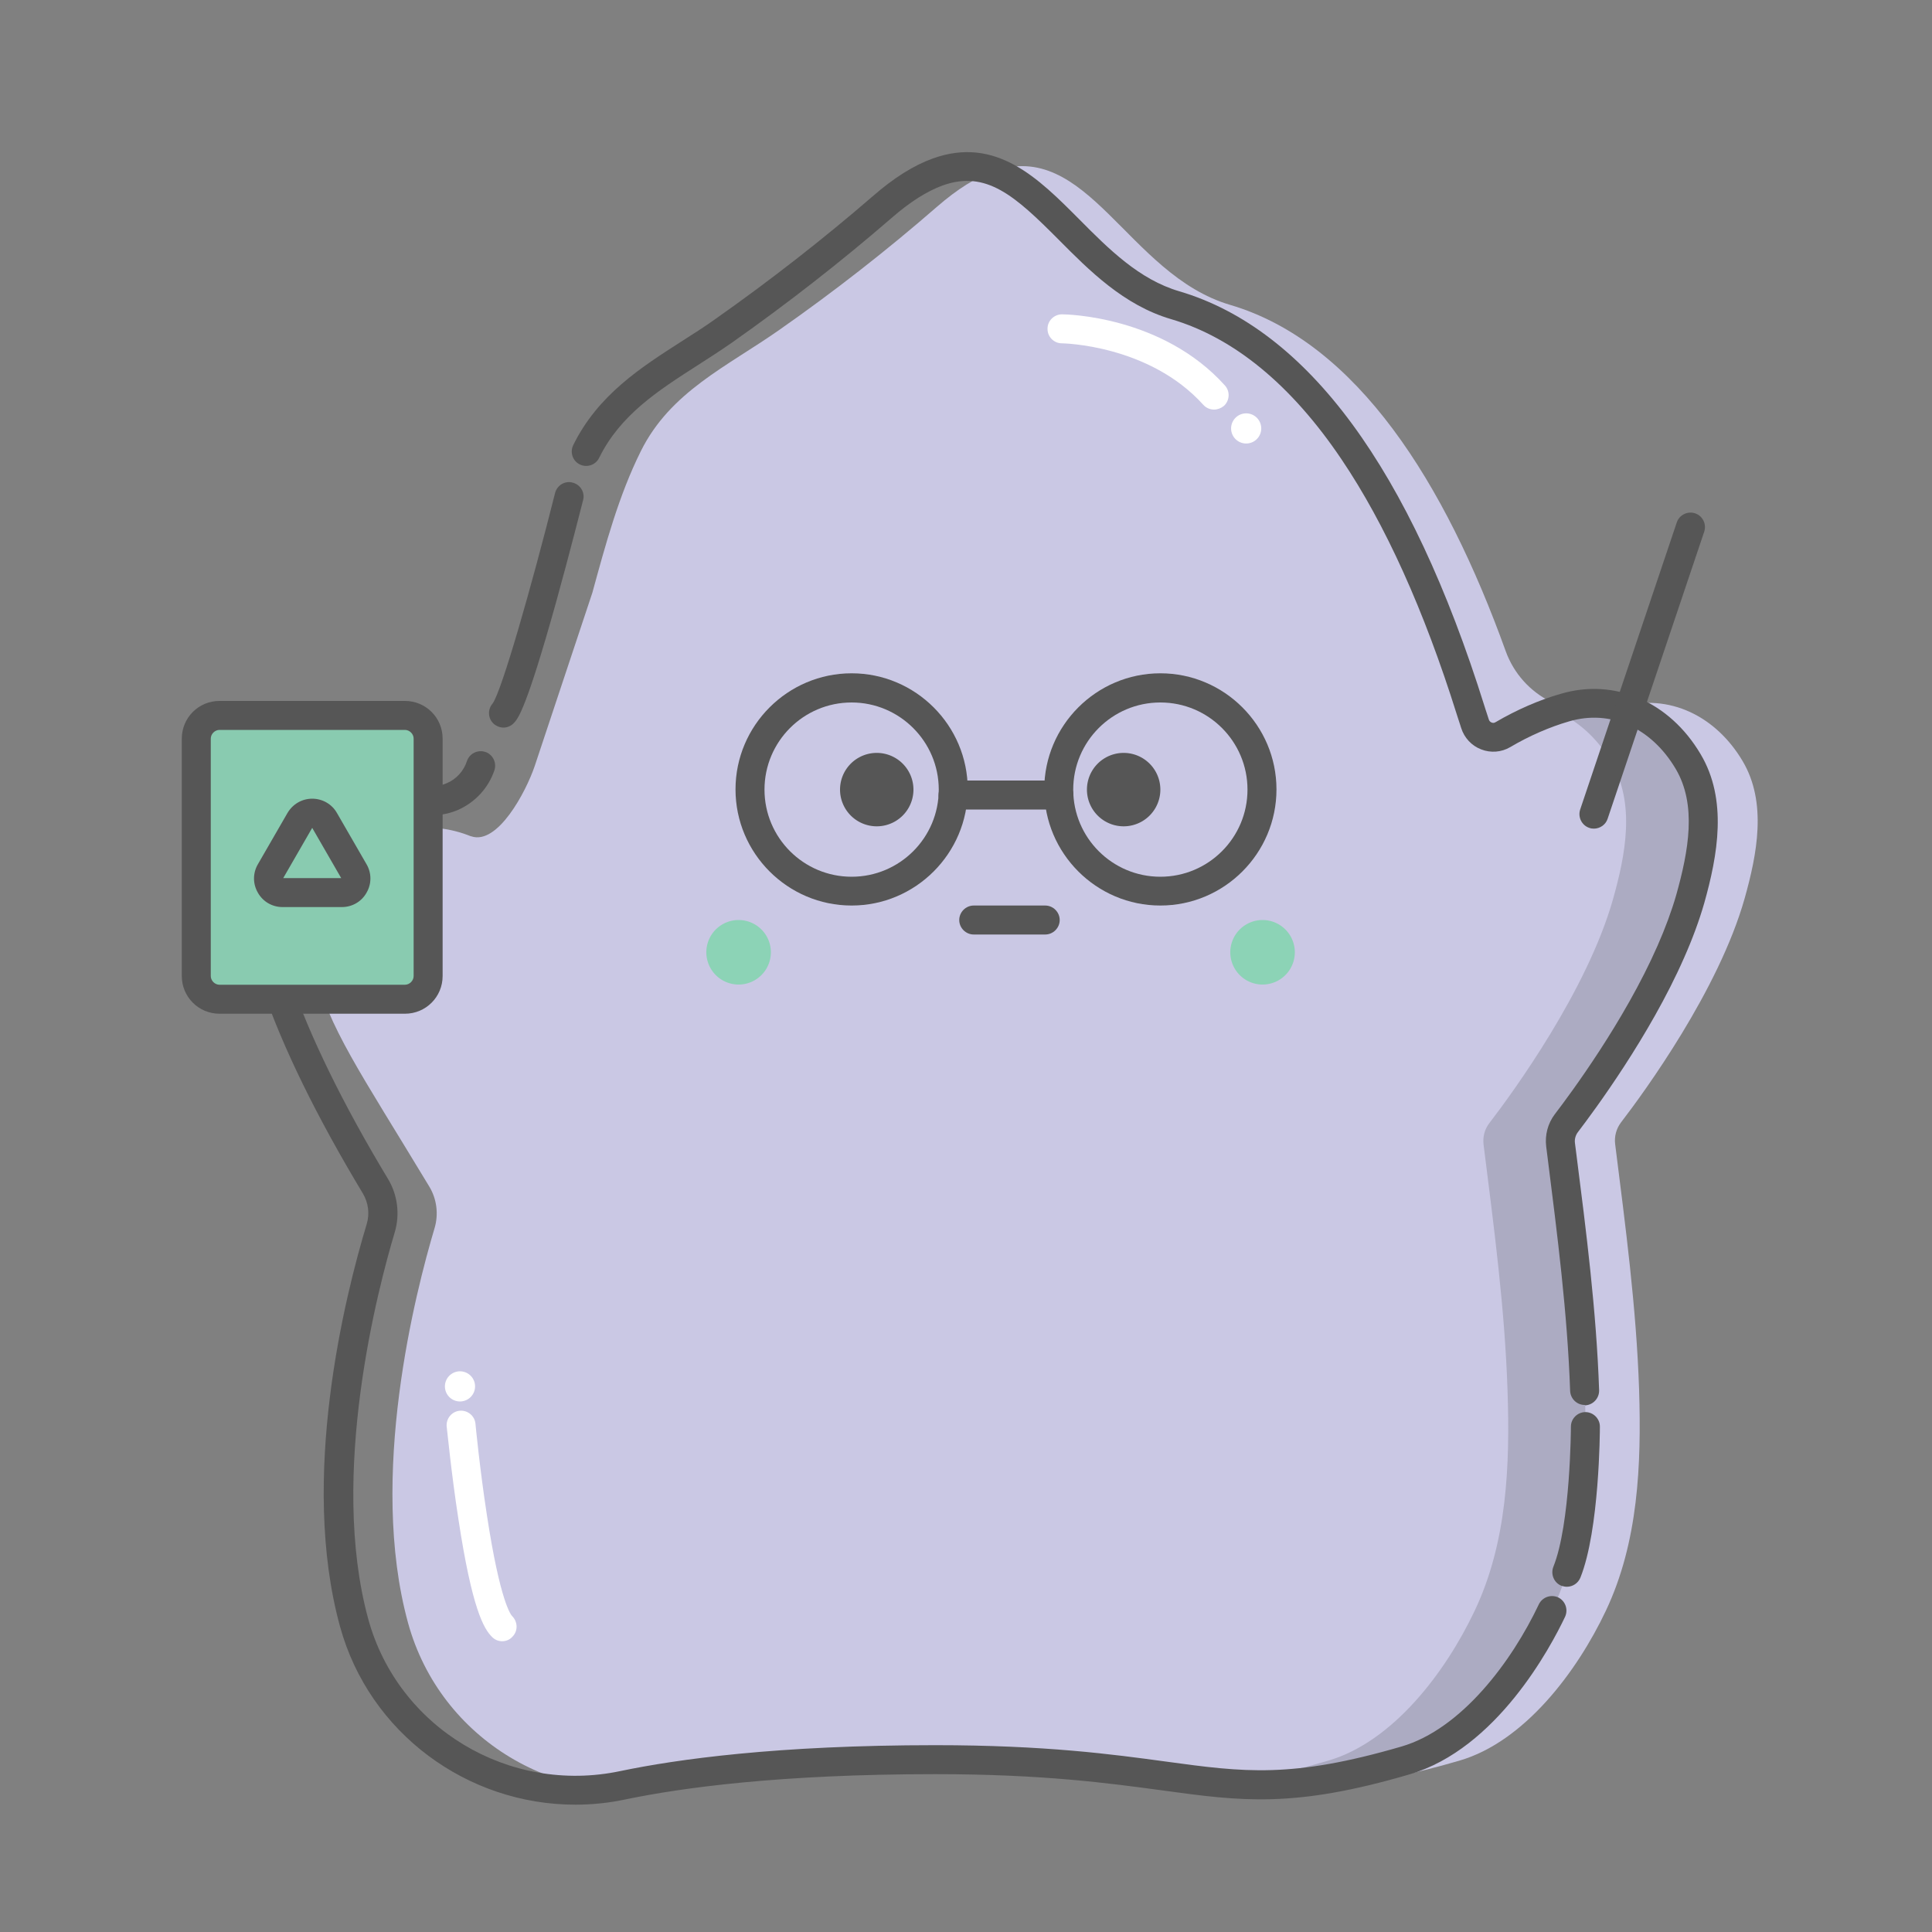 <?xml version="1.0" standalone="no"?><!DOCTYPE svg PUBLIC "-//W3C//DTD SVG 1.1//EN" "http://www.w3.org/Graphics/SVG/1.1/DTD/svg11.dtd"><svg t="1716874704092" class="icon" viewBox="0 0 1024 1024" version="1.1" xmlns="http://www.w3.org/2000/svg" p-id="30901" xmlns:xlink="http://www.w3.org/1999/xlink" width="200" height="200"><rect x="0" y="0" width="1024" height="1024" fill="#808080" stroke="none"/><path d="M851.149 853.709c-15.36 32.461-43.213 69.427-77.619 79.462-100.25 29.389-105.882-0.41-249.242-0.41-81.101 0-133.53 6.861-165.376 13.517-62.874 13.21-125.645-24.166-142.643-86.118-21.299-77.619 4.096-175.821 14.029-209.101 2.253-7.475 1.229-15.667-2.867-22.323-36.659-60.723-53.555-84.378-60.621-114.995-10.854-47.616 35.635-88.269 81.306-71.066 0.205 0.102 0.307 0.102 0.512 0.205 0.41 0.205 0.819 0.307 1.229 0.41 13.926 4.608 28.877-23.45 33.587-37.376l30.515-91.75c6.963-25.395 13.926-51.405 25.702-75.059 15.667-31.539 45.568-44.749 73.318-64.205 28.979-20.275 56.934-42.086 83.661-65.331 10.957-9.523 20.685-15.462 29.491-18.637 50.483-18.125 71.475 54.682 125.85 70.656 67.379 19.866 113.971 94.515 146.022 183.398 8.704 24.269 34.816 37.376 59.597 30.003 0.205-0.102 0.41-0.102 0.614-0.205 26.829-7.782 51.507 5.222 65.331 28.467 13.21 22.118 7.68 49.664 1.126 73.011-13.722 48.435-52.941 102.298-65.536 118.682-2.458 3.277-3.584 7.373-3.072 11.469 5.427 43.315 11.264 86.63 12.698 130.355 1.229 39.629-0.41 80.589-17.613 116.941z" fill="#CAC8E4" p-id="30902"></path><path d="M895.898 476.467c6.554-23.347 12.083-50.893-1.126-73.011-13.824-23.245-38.605-36.352-65.331-28.467-1.843 0.512-3.584 1.126-5.427 1.741 12.083 5.018 22.528 14.438 29.798 26.829 13.21 22.118 7.68 49.664 1.126 73.011-13.722 48.435-52.941 102.298-65.536 118.682-2.56 3.277-3.584 7.373-3.072 11.469 5.427 43.315 11.264 86.63 12.698 130.355 1.331 39.424-0.205 80.384-17.408 116.634-15.36 32.461-43.213 69.427-77.619 79.462-22.938 6.758-40.96 10.342-56.73 11.981 27.443 2.458 53.35 1.126 97.69-11.981 34.406-10.138 62.259-47.002 77.619-79.462 17.203-36.25 18.739-77.21 17.408-116.634-1.536-43.622-7.27-87.04-12.698-130.355-0.512-4.096 0.614-8.192 3.072-11.469 12.493-16.486 51.814-70.349 65.536-118.784z" fill="#ACABC2" p-id="30903"></path><path d="M391.475 504.73m-17.101 0a17.101 17.101 0 1 0 34.202 0 17.101 17.101 0 1 0-34.202 0Z" fill="#8CD3B6" p-id="30904"></path><path d="M669.184 504.73m-17.101 0a17.101 17.101 0 1 0 34.202 0 17.101 17.101 0 1 0-34.202 0Z" fill="#8CD3B6" p-id="30905"></path><path d="M304.947 956.518c-57.139 0-109.158-37.786-124.723-94.413-21.606-78.541 2.662-175.411 14.131-213.299 1.638-5.53 0.922-11.264-2.048-16.282-24.474-40.653-42.394-77.21-53.248-108.851-3.277-9.421-6.042-18.739-8.294-28.467-5.837-25.19 2.355-50.278 21.811-67.277s45.466-21.709 69.632-12.595l0.41 0.102c0.307 0.102 0.512 0.205 0.717 0.307l0.307 0.102c4.301 1.434 8.909 1.126 13.107-0.717 5.12-2.15 9.011-6.451 10.752-11.776 1.331-3.994 5.734-6.144 9.728-4.813 3.994 1.331 6.144 5.734 4.813 9.728-3.174 9.421-10.24 16.998-19.251 20.992-7.68 3.277-15.872 3.686-23.757 1.229-0.512-0.102-0.922-0.307-1.126-0.41l-0.614-0.102-0.41-0.205c-0.102 0-0.205-0.102-0.307-0.102-18.739-6.963-38.81-3.277-53.862 9.933-15.053 13.21-21.402 32.768-16.896 52.224 2.15 9.216 4.71 18.022 7.885 26.931 10.547 30.618 27.955 66.253 51.814 105.882 5.222 8.499 6.554 18.944 3.686 28.57-8.602 28.672-35.021 128.102-14.029 204.902 15.77 57.651 74.547 93.082 133.632 80.589 29.901-6.246 83.046-13.722 166.912-13.722 58.266 0 93.798 4.813 122.368 8.704 41.37 5.632 66.355 9.011 124.723-7.987 31.846-9.318 58.47-45.056 72.806-75.366 1.843-3.789 6.349-5.427 10.24-3.686 3.789 1.843 5.427 6.349 3.686 10.24-7.68 16.179-36.25 70.042-82.432 83.558-61.44 18.022-89.19 14.234-131.072 8.499-28.16-3.789-63.078-8.602-120.32-8.602-82.534 0-134.656 7.27-163.84 13.312-9.011 1.946-18.125 2.867-26.931 2.867zM839.885 744.653c-4.096 0-7.475-3.277-7.68-7.373-1.434-41.37-6.861-83.354-11.981-124.006l-0.717-5.632c-0.717-6.042 0.819-12.083 4.506-16.998 8.397-10.957 36.966-49.459 54.477-89.293 4.096-9.318 7.475-18.432 9.933-26.931 6.554-23.45 11.059-47.821-0.307-66.97-13.005-21.914-34.714-31.539-56.525-25.088-10.24 2.97-21.094 7.68-31.13 13.619-4.71 2.765-10.342 3.174-15.36 1.229-5.12-1.946-9.011-6.144-10.65-11.366-0.41-1.229-0.717-2.355-1.126-3.482-0.41-1.126-0.717-2.355-1.126-3.482-17.408-55.501-37.99-101.069-61.133-135.373-26.624-39.526-57.037-64.512-90.317-74.342-25.19-7.373-43.52-25.907-59.699-42.189-23.04-23.142-38.298-36.966-61.44-28.672-8.192 2.97-17.306 8.704-27.034 17.203-26.726 23.142-55.091 45.261-84.275 65.843-6.144 4.301-12.39 8.294-18.432 12.186-21.094 13.517-41.062 26.317-52.326 49.152-1.843 3.789-6.451 5.325-10.24 3.482-3.789-1.843-5.325-6.451-3.482-10.24 13.107-26.624 35.84-41.165 57.754-55.194 5.939-3.789 12.083-7.68 17.92-11.878 28.774-20.275 56.73-42.086 83.046-64.819 11.264-9.83 21.709-16.384 31.949-20.07 33.485-11.981 55.91 10.547 77.517 32.256 15.565 15.667 31.744 31.949 53.146 38.195 67.789 20.07 122.266 94.003 161.69 219.955 0.41 1.229 0.717 2.355 1.126 3.482 0.41 1.126 0.717 2.355 1.126 3.482 0.307 1.024 1.024 1.434 1.536 1.638 0.512 0.205 1.229 0.307 2.048-0.205 11.162-6.554 23.142-11.776 34.611-15.053 28.467-8.397 57.549 4.096 74.035 31.949 14.438 24.166 9.114 53.555 1.946 79.053-2.662 9.216-6.246 18.944-10.65 28.877-18.227 41.472-47.718 81.203-56.32 92.467-1.229 1.638-1.843 3.789-1.536 5.837l0.717 5.632c5.222 40.96 10.65 83.354 12.083 125.338 0.102 4.198-3.174 7.782-7.373 7.987-0.102-0.205-0.205-0.205-0.307-0.205z" fill="#565656" p-id="30906"></path><path d="M653.602 231.11a7.987 7.987 0 1 0 13.792-8.06 7.987 7.987 0 1 0-13.792 8.06Z" fill="#FFFFFF" p-id="30907"></path><path d="M643.482 217.088c-2.048 0-4.198-0.819-5.734-2.56-28.774-31.846-74.445-32.563-74.957-32.563-4.198 0-7.68-3.482-7.578-7.782 0-4.198 3.482-7.578 7.68-7.578h0.102c2.15 0 53.043 0.819 86.221 37.683 2.867 3.174 2.56 7.987-0.512 10.854-1.536 1.229-3.379 1.946-5.222 1.946z" fill="#FFFFFF" p-id="30908"></path><path d="M266.854 385.638c-1.843 0-3.686-0.717-5.222-2.048-3.072-2.867-3.277-7.578-0.512-10.752 4.813-6.656 20.582-61.85 33.075-111.514 1.024-4.096 5.222-6.656 9.318-5.53 4.096 1.024 6.656 5.222 5.53 9.318-0.102 0.307-6.758 26.829-14.336 54.17-15.872 56.934-20.173 61.542-22.221 63.795-1.434 1.638-3.584 2.56-5.632 2.56z m-5.632-12.902zM830.464 841.011c-0.922 0-1.946-0.205-2.867-0.512-3.891-1.536-5.837-6.042-4.301-10.035 9.114-22.528 9.318-73.83 9.318-74.342 0-4.198 3.482-7.68 7.68-7.68s7.68 3.482 7.68 7.68c0 2.253-0.205 54.784-10.342 80.077-1.229 2.97-4.096 4.813-7.168 4.813z" fill="#565656" p-id="30909"></path><path d="M266.138 869.888c-1.843 0-3.789-0.717-5.222-2.15-4.608-4.403-10.752-15.36-17.92-62.362-3.891-25.088-6.144-49.05-6.246-49.254-0.41-4.198 2.662-7.987 6.861-8.397 4.198-0.41 7.987 2.662 8.397 6.861 0 0.205 2.253 23.757 6.042 48.333 7.066 46.387 12.8 53.043 13.414 53.658 2.97 2.97 3.174 7.782 0.205 10.854-1.536 1.741-3.584 2.458-5.53 2.458z" fill="#FFFFFF" p-id="30910"></path><path d="M235.979 736.415a7.987 7.987 0 1 0 15.651-3.2 7.987 7.987 0 1 0-15.651 3.2Z" fill="#FFFFFF" p-id="30911"></path><path d="M464.691 418.509m-19.456 0a19.456 19.456 0 1 0 38.912 0 19.456 19.456 0 1 0-38.912 0Z" fill="#565656" p-id="30912"></path><path d="M595.558 418.509m-19.456 0a19.456 19.456 0 1 0 38.912 0 19.456 19.456 0 1 0-38.912 0Z" fill="#565656" p-id="30913"></path><path d="M451.379 479.949c-33.894 0-61.542-27.648-61.542-61.542s27.648-61.542 61.542-61.542 61.542 27.648 61.542 61.542-27.648 61.542-61.542 61.542z m0-107.622c-25.498 0-46.182 20.685-46.182 46.182s20.685 46.182 46.182 46.182 46.182-20.685 46.182-46.182-20.787-46.182-46.182-46.182zM615.014 479.949c-33.894 0-61.542-27.648-61.542-61.542s27.648-61.542 61.542-61.542 61.542 27.648 61.542 61.542-27.648 61.542-61.542 61.542z m0-107.622c-25.498 0-46.182 20.685-46.182 46.182s20.685 46.182 46.182 46.182 46.182-20.685 46.182-46.182-20.685-46.182-46.182-46.182z" fill="#565656" p-id="30914"></path><path d="M561.254 429.056h-56.115c-4.198 0-7.68-3.482-7.68-7.68s3.482-7.68 7.68-7.68h56.115c4.198 0 7.68 3.482 7.68 7.68s-3.482 7.68-7.68 7.68zM553.984 495.309h-37.888c-4.198 0-7.68-3.482-7.68-7.68s3.482-7.68 7.68-7.68h37.888c4.198 0 7.68 3.482 7.68 7.68s-3.482 7.68-7.68 7.68zM844.8 431.514l51.2-152.166M844.8 439.194c-0.819 0-1.638-0.102-2.458-0.41-3.994-1.331-6.144-5.734-4.813-9.728l51.2-152.166c1.331-3.994 5.734-6.144 9.728-4.813 3.994 1.331 6.144 5.734 4.813 9.728l-51.2 152.166c-1.024 3.174-4.096 5.222-7.27 5.222z" fill="#565656" p-id="30915"></path><path d="M214.63 529.613h-98.304c-6.758 0-12.288-5.53-12.288-12.288V391.475c0-6.758 5.53-12.288 12.288-12.288h98.304c6.758 0 12.288 5.53 12.288 12.288v125.85c0 6.758-5.53 12.288-12.288 12.288z" fill="#89CBB0" p-id="30916"></path><path d="M214.63 537.293h-98.304c-11.059 0-19.968-8.909-19.968-19.968V391.475c0-11.059 8.909-19.968 19.968-19.968h98.304c11.059 0 19.968 8.909 19.968 19.968v125.85c0 11.059-8.909 19.968-19.968 19.968z m-98.304-150.426c-2.458 0-4.608 2.15-4.608 4.608v125.85c0 2.458 2.15 4.608 4.608 4.608h98.304c2.458 0 4.608-2.15 4.608-4.608V391.475c0-2.458-2.15-4.608-4.608-4.608h-98.304z" fill="#565656" p-id="30917"></path><path d="M159.027 434.688L143.258 461.824c-2.867 5.018 0.717 11.264 6.451 11.264h31.334c5.734 0 9.421-6.246 6.451-11.264l-15.667-27.136c-2.765-5.018-9.933-5.018-12.8 0z" fill="#89CBB0" p-id="30918"></path><path d="M181.146 480.768h-31.334c-5.53 0-10.445-2.867-13.107-7.578-2.765-4.71-2.765-10.445 0-15.155l15.667-27.136c2.765-4.71 7.68-7.578 13.107-7.578s10.445 2.867 13.107 7.578l15.667 27.136c2.765 4.71 2.765 10.445 0 15.155-2.662 4.71-7.578 7.578-13.107 7.578z m-31.027-15.36h30.72l-15.36-26.624-15.36 26.624z m8.909-30.72z" fill="#565656" p-id="30919"></path></svg>